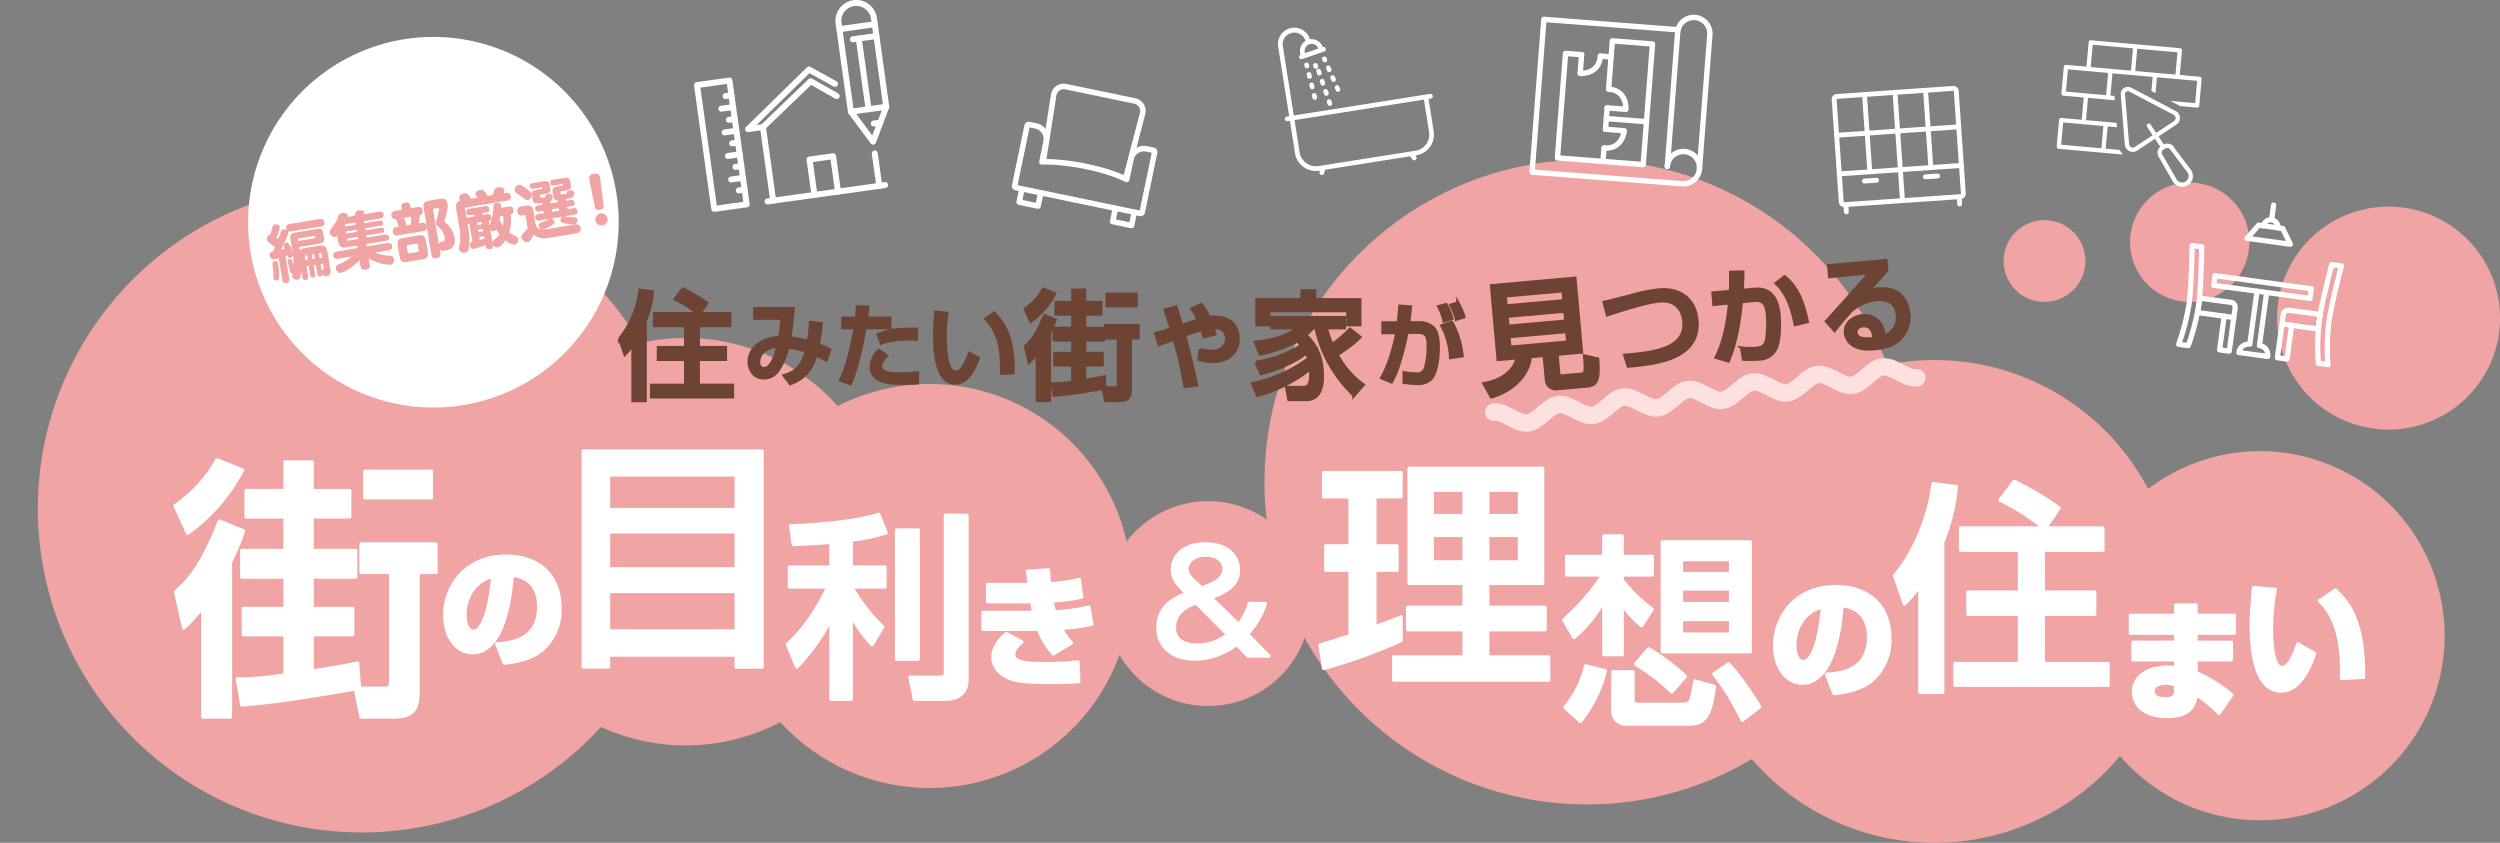 <svg xmlns="http://www.w3.org/2000/svg" xmlns:xlink="http://www.w3.org/1999/xlink" width="719.496" height="242.559" viewBox="0 0 719.496 242.559">
  <rect x="0" y="0" width="719.496" height="242.559" fill="#808080" stroke="none"/>
  <defs>
    <clipPath id="clip-path">
      <rect id="長方形_23102" data-name="長方形 23102" width="719.496" height="242.559" transform="translate(-14)" fill="none"/>
    </clipPath>
  </defs>
  <g id="グループ_42311" data-name="グループ 42311" transform="translate(14)" clip-path="url(#clip-path)">
    <path id="パス_482245" data-name="パス 482245" d="M684.754,173.089a53.12,53.12,0,1,1-53.12-53.12,53.12,53.12,0,0,1,53.12,53.12" transform="translate(4.798 9.868)" fill="#f0a4a4"/>
    <path id="パス_482246" data-name="パス 482246" d="M705.5,91.552a32.084,32.084,0,1,1-32.085-32.085A32.085,32.085,0,0,1,705.5,91.552" fill="#f0a4a4"/>
    <path id="パス_482247" data-name="パス 482247" d="M633.362,69.716A17.167,17.167,0,1,1,616.2,52.549a17.167,17.167,0,0,1,17.167,17.167" fill="#f0a4a4"/>
    <path id="パス_482248" data-name="パス 482248" d="M586.168,75.12a11.763,11.763,0,1,1-11.763-11.763A11.763,11.763,0,0,1,586.168,75.12" fill="#f0a4a4"/>
    <path id="パス_482249" data-name="パス 482249" d="M612.239,173.089a69.47,69.47,0,1,1-69.47-69.47,69.47,69.47,0,0,1,69.47,69.47" fill="#f0a4a4"/>
    <path id="パス_482250" data-name="パス 482250" d="M535.513,138.721a92.794,92.794,0,1,1-92.794-92.794,92.794,92.794,0,0,1,92.794,92.794" fill="#f0a4a4"/>
    <path id="パス_482251" data-name="パス 482251" d="M304.217,173.71a29.48,29.48,0,1,1,29.48,29.48,29.48,29.48,0,0,1-29.48-29.48" fill="#f0a4a4"/>
    <path id="パス_482252" data-name="パス 482252" d="M241.975,155.9a58.632,58.632,0,1,1-58.631-58.631A58.631,58.631,0,0,1,241.975,155.9" fill="#f0a4a4"/>
    <path id="パス_482253" data-name="パス 482253" d="M311.659,168.646a58.133,58.133,0,1,1-58.133-58.133,58.133,58.133,0,0,1,58.133,58.133" fill="#f0a4a4"/>
    <path id="パス_482254" data-name="パス 482254" d="M186.451,146.354A93.226,93.226,0,1,1,93.225,53.128a93.226,93.226,0,0,1,93.226,93.226" transform="translate(-3.108)" fill="#f0a4a4"/>
    <g id="グループ_45920" data-name="グループ 45920">
      <path id="パス_482255" data-name="パス 482255" d="M168.2,99.037a24.326,24.326,0,0,1-2.334,2.807l-1.522-4.33A27.132,27.132,0,0,0,170.2,83.577l3.518.439a28.212,28.212,0,0,1-2.063,8.424v22.834H168.2Zm18.81-8.729a31.684,31.684,0,0,0-6.631-4.262l2.165-2.842a47.535,47.535,0,0,1,6.8,4.06l-2.1,3.044h8.762v3.35h-9.066v6.393h7.814V103.4h-7.814v7.51h9.844v3.282h-23.24V110.91h9.81V103.4h-7.848v-3.349h7.848V93.658h-8.964v-3.35Z" fill="#6d4433" stroke="#6d4433" stroke-width="1"/>
      <path id="パス_482256" data-name="パス 482256" d="M222.3,93.173c-.31,3.09-.541,4.352-.851,6.1a17.792,17.792,0,0,1,3.272,1.442l-.979,2.859c-.644-.361-1.881-1-2.962-1.468-1.108,3.761-2.963,6.671-7.315,8.268l-1.726-2.241c2.7-.876,5-2.06,6.336-7.083a27.867,27.867,0,0,0-5.383-1.211,18.616,18.616,0,0,1-3.039,7.006,4.746,4.746,0,0,1-3.864,1.88c-3.064,0-4.172-2.781-4.172-4.636,0-3.606,3.477-6.774,8.809-6.928a43.668,43.668,0,0,0,.643-5.615h-7.83V88.871h11.025c-.052.412-.077.8-.439,4.25-.154,1.519-.437,3.142-.618,4.121a28.684,28.684,0,0,1,5.461,1.133,40.778,40.778,0,0,0,.618-5.512Zm-18,11.023c0,1.313.721,1.906,1.57,1.906,2.4,0,3.555-4.481,4.044-6.516-4.842.309-5.614,3.425-5.614,4.61" fill="#6d4433" stroke="#6d4433" stroke-width="1"/>
      <path id="パス_482257" data-name="パス 482257" d="M235.749,88.459c-.1.748-.155,1.314-.412,3.168h6.722v2.627h-7.135c-.283,1.829-2.06,11.256-4.2,16.1l-2.73-.979c2.087-4.353,3.529-11.2,4.173-15.12h-3.58V91.627H232.5c.231-2.137.257-2.446.283-3.27Zm5.306,13.935c-1.52,1.546-1.623,2.627-1.623,3.014,0,2.215,3.606,2.215,5.152,2.215a47.878,47.878,0,0,0,5.46-.258l-.026,2.782a39.76,39.76,0,0,1-4.456.129c-2.756,0-8.783,0-8.783-4.791a6.811,6.811,0,0,1,2.189-4.585Zm8.68-4.791c-.644-.052-1.313-.077-2.344-.077-4.662,0-6.826.824-7.727,1.184l-.875-2.369c2.394-1.005,4.661-1.648,10.971-1.571Z" fill="#6d4433" stroke="#6d4433" stroke-width="1"/>
      <path id="パス_482258" data-name="パス 482258" d="M258.476,90.211a36.714,36.714,0,0,0-.49,6.336c0,2.524.206,8.139,1.726,9.942a1.893,1.893,0,0,0,1.417.644c1.648,0,2.987-2.833,3.915-5.383l2.473,1.339c-1.752,4.791-3.915,7.109-6.646,7.109-4.868,0-5.847-7.341-5.847-13.832,0-2.885.232-5.305.335-6.516Zm15.814,17.205c-.077-4.842-.128-7.341-1.21-10.251a14.065,14.065,0,0,0-3.3-5.332l2.292-1.7c3.22,3.477,5.486,6.98,5.486,17.1Z" fill="#6d4433" stroke="#6d4433" stroke-width="1"/>
      <path id="パス_482259" data-name="パス 482259" d="M281.107,88.955a16.674,16.674,0,0,0,5.176-5.683l3.179,1.252a22.016,22.016,0,0,1-6.8,7.847ZM289.6,92.1a33.521,33.521,0,0,1-1.624,3.89v19.215h-3.417V101.539a21.4,21.4,0,0,1-2.368,2.6l-1.015-4.465c2.1-1.9,3.417-3.755,5.447-8.8Zm8.524,17.422c1.084-.169,4.906-.779,5.65-1.015l.237,3.145h2.943c.947,0,.947-.337.947-1.014v-13.4h-3.688V93.725h9.3v3.518h-2.233V112.06c0,1.928-.372,3.146-3.078,3.146h-3.993l-.675-3.484c-9.1,1.555-11.435,1.759-14.141,2l-.541-3.214a36.989,36.989,0,0,0,5.92-.508v-5.007H289.6v-3.247h5.176V97.817h-5.379V94.536h5.379V90.342h-4.838V87.094h4.838V83.542h3.348v3.552h4.669v3.248h-4.669v4.194h5.414v3.281h-5.414v3.925h5.042v3.247h-5.042ZM312.94,87.974h-8.255V84.693h8.255Z" fill="#6d4433" stroke="#6d4433" stroke-width="1"/>
      <path id="パス_482260" data-name="パス 482260" d="M331.74,87.689a21.389,21.389,0,0,1,2.208,3.717,13.747,13.747,0,0,1,1.616-.109c3.959,0,6.734,2.128,6.734,6.115,0,3.8-2.613,6.6-7.327,6.6a12.155,12.155,0,0,1-3.824-.619l.3-2.828a8.821,8.821,0,0,0,3.179.565c3.582,0,4.471-2.37,4.471-3.662,0-.916-.458-3.393-3.987-3.312.216.7.323,1.157.512,1.938l-3.1.754c-.162-.592-.269-1.023-.593-2.073-1.912.538-3.258,1.023-5.063,1.7,1.158,4.31,1.912,7.164,3.447,14.247l-3.231.458a125.534,125.534,0,0,0-3.124-13.654c-.674.242-3.717,1.347-4.336,1.562L318.7,96.01c1.212-.322,1.858-.484,4.417-1.345-.674-2.128-1.131-3.61-1.724-5.414l3.043-.835c.377,1.158.835,2.667,1.616,5.305.782-.268,4.283-1.4,4.874-1.561a24.151,24.151,0,0,0-1.831-3.286Z" fill="#6d4433" stroke="#6d4433" stroke-width="1"/>
      <path id="パス_482261" data-name="パス 482261" d="M377.332,97.006a23,23,0,0,1-3.722,3.112c-.541.406-1.758,1.285-2.841,1.929a24.784,24.784,0,0,0,7.509,8.693l-2.6,2.978A38.028,38.028,0,0,1,364.747,94.3h-.879a14.722,14.722,0,0,1-2.165,2.063c2.2,2.232,4.837,5.21,4.837,11.976,0,1.217,0,6.6-4.465,6.6h-5.108l-.643-3.382h4.432c1.116,0,2.5,0,2.5-3.655,0-.845-.067-1.454-.1-1.86a42.074,42.074,0,0,1-15.189,7.68l-1.42-3.283a41.225,41.225,0,0,0,16.136-7.239,10.464,10.464,0,0,0-.677-1.725c-2.875,2.334-7.408,4.5-13.058,6.022l-1.454-3.181a35.187,35.187,0,0,0,13.159-4.871A13.522,13.522,0,0,0,359.3,98.02a32.943,32.943,0,0,1-10.656,3.789l-1.285-3.247c5.074-.575,9.2-1.793,12.516-4.262H352.1V91.424h20.8V94.3h-5.21a27.445,27.445,0,0,0,1.657,4.938,33.7,33.7,0,0,0,5.176-4.432ZM360.756,86.282V83.711h3.552v2.571h13.024V93.42h-3.384V89.36h-22.8v4.06h-3.383V86.282Z" fill="#6d4433" stroke="#6d4433" stroke-width="1"/>
      <path id="パス_482262" data-name="パス 482262" d="M391.891,88.357c-.257,2.446-.386,3.554-.541,4.558h3.091a5.839,5.839,0,0,1,3.941,1.366c.849.8,1.519,2.137,1.519,5.923,0,.516,0,5.2-1.494,7.934-1.184,2.189-3.632,2.189-4.378,2.189a33.5,33.5,0,0,1-3.889-.309v-2.731a16.32,16.32,0,0,0,3.322.362A2.545,2.545,0,0,0,396.269,106a22.587,22.587,0,0,0,.8-6.181c0-2.86-.309-4.25-3.219-4.225l-2.937.026c-.953,4.662-2.421,10.612-4.456,14.244L383.7,108.73c2.86-4.971,4.25-12.466,4.353-13.059l-4.018.052V92.967l4.43-.026c.309-3.091.335-3.451.438-4.79Zm9.736,3.966a16.974,16.974,0,0,0-1.52-4.07l2.036-.541a15.267,15.267,0,0,1,1.648,3.89Zm1.881,10.56a21.39,21.39,0,0,0-2.473-9.092l2.73-1a24.681,24.681,0,0,1,2.988,9.582Zm1.7-11.075a18.773,18.773,0,0,0-1.6-3.967l1.984-.593a18.935,18.935,0,0,1,1.674,3.916Z" fill="#6d4433" stroke="#6d4433" stroke-width="1"/>
      <path id="パス_482263" data-name="パス 482263" d="M430.444,102.25l-4.083.365c-.216,4.275-4.005,9.5-11.1,11.578l-2.128-3.75c5.33-.968,8.77-3.806,9.53-7.5l-5.478.489-1.893-21.18,23.939-2.139,1.891,21.181-7.048.63.48,5.374c.068.767.439.98.928.937l5.2-.465c1.6-.143,1.843-.234,1.394-5.259l3.7.83c.51,6.5-.455,7.5-3.212,7.744l-8.2.732a2.727,2.727,0,0,1-3.3-2.66ZM419.172,85.142l.262,2.932,16.715-1.493-.262-2.932ZM419.7,91l.261,2.931,16.716-1.493-.263-2.931Zm.523,5.862.277,3.105,16.716-1.493-.277-3.1Z" fill="#6d4433" stroke="#6d4433" stroke-width="1"/>
      <path id="パス_482264" data-name="パス 482264" d="M453.653,102.282c7.623-.681,17.728-1.583,16.994-9.8-.13-1.447-.963-6.435-7.108-5.887-3.752.335-11.773,2.9-14.922,3.983l-.912-3.55c1.49-.313,2.13-.489,8.011-2a49.053,49.053,0,0,1,7.576-1.541c7.031-.628,10.584,3.464,11.043,8.6,1,11.2-11.657,12.537-19.723,13.257Z" fill="#6d4433" stroke="#6d4433" stroke-width="1"/>
      <path id="パス_482265" data-name="パス 482265" d="M487.556,78.318c-.005,1.281-.047,2.477-.182,5.287l3.575-.319c5.938-.53,6.8,4.754,7.058,7.68.1,1.151.337,5.776-.753,8.911a5.319,5.319,0,0,1-4.995,3.424,38.35,38.35,0,0,1-4.493.044l-.46-3.146a18.949,18.949,0,0,0,4.029.088c1.89-.169,2.762-.754,3.132-2.6a32.834,32.834,0,0,0,.227-7.137c-.272-3.044-1.255-4.386-3.883-4.121l-3.689.359c-.96,10.6-3.036,15.37-3.747,17.072l-3.428-1.034c2.858-5.677,3.6-12.769,3.868-15.714l-4.516.464-.287-3.22,5.023-.45c.1-2.242.1-3.909.073-5.514ZM502.69,93.375c-1.519-7.994-4.259-10.668-5.466-11.841l2.4-1.821c1.769,1.478,4.789,4.277,6.475,12.821Z" fill="#6d4433" stroke="#6d4433" stroke-width="1"/>
      <path id="パス_482266" data-name="パス 482266" d="M528.72,75.029l.251,2.806c-1.276,1.394-3.275,3.688-4.55,5.083-.3.353-.567.646-1.113,1.2a7.059,7.059,0,0,1,3.283-.918c7.652-.684,8.59,5.486,8.728,7.022a8.884,8.884,0,0,1-2.92,7.647c-1.413,1.2-3.235,2.135-7.046,2.475-7.742.692-8.171-4.125-8.208-4.538-.259-2.895,2.411-4.682,4.892-4.9,2.866-.256,5.941,1.494,6.128,5.915a5.726,5.726,0,0,0,3.917-6.156c-.381-4.255-3.815-4.693-5.883-4.508a13.087,13.087,0,0,0-7.479,3.289c-2.036,2.206-3.325,3.781-4.74,5.6L511.7,92.483c.654-.685,11.133-12.4,12.621-14.083L512.6,79.565l-.275-3.071ZM525.257,96.6c-.019-.206-.369-3.123-3.087-2.881-1.389.124-2.144,1-2.055,2,.2,2.216,3.537,1.918,5.1,1.778a3.827,3.827,0,0,0,.04-.9" fill="#6d4433" stroke="#6d4433" stroke-width="1"/>
    </g>
    <g id="グループ_45919" data-name="グループ 45919">
      <path id="パス_482267" data-name="パス 482267" d="M36.4,145.525c2.429-1.489,8.853-6.895,11.987-13.164l7.365,2.9A51,51,0,0,1,40,153.439Zm19.666,7.287a77.178,77.178,0,0,1-3.761,9.01v44.5H44.39V174.673a50.031,50.031,0,0,1-5.484,6.033l-2.351-10.343c4.859-4.387,7.914-8.7,12.615-20.372ZM75.81,193.164c2.508-.391,11.361-1.8,13.086-2.35l.548,7.287h6.817c2.194,0,2.194-.785,2.194-2.351V164.722h-8.54v-8.149h21.546v8.149H106.29v34.319c0,4.466-.862,7.286-7.13,7.286H89.915l-1.568-8.07c-21.077,3.6-26.483,4.074-32.752,4.623l-1.254-7.443a85.689,85.689,0,0,0,13.712-1.176v-11.6H56.065v-7.522H68.053v-9.089H55.6v-7.6H68.053v-9.716h-11.2v-7.521h11.2v-8.228H75.81v8.228H86.623v7.521H75.81v9.716H88.347v7.6H75.81v9.089H87.485v7.522H75.81Zm34.319-49.911H91.011v-7.6h19.118Z" fill="#fff" stroke="#fff" stroke-linecap="round" stroke-linejoin="round" stroke-width="1"/>
      <path id="パス_482268" data-name="パス 482268" d="M365.925,185.641c1.935-.553,2.418-.692,8.635-2.7V164.088h-6.977v-6.977h6.977v-14.16h-7.6v-6.908H389.2v6.908h-7.53v14.16h6.356v6.977h-6.356v16.371c2.349-.828,4.283-1.588,7.53-2.9v6.769a144.71,144.71,0,0,1-22.243,8.013ZM391.552,134.8h38.407v33.088H414.141v6.907H430.65v6.425H414.141v7.874h17.545v6.632H387.131v-6.632h20.241V181.22H391.138v-6.425h16.234v-6.907h-15.82Zm6.632,13.608h9.188v-7.322h-9.188Zm0,13.331h9.188v-7.667h-9.188Zm15.957-13.331h9.187v-7.322h-9.187Zm0,13.331h9.187v-7.667h-9.187Z" fill="#fff" stroke="#fff" stroke-linecap="round" stroke-linejoin="round" stroke-width="1"/>
      <path id="パス_482269" data-name="パス 482269" d="M128.981,185.33c3.939-.291,12.072-.948,12.072-10.757,0-6.09-3.537-8.68-7.7-9.008-.181,3.173-1.567,22.246-11.341,22.246-4.923,0-7.987-5-7.987-10.722,0-8.059,5.653-17,17.688-17,8.387,0,15.426,4.6,15.426,14.989a15.193,15.193,0,0,1-4.959,11.816c-3.575,3.137-9.118,3.72-11.051,3.938Zm-9.189-8.314c0,1.386.4,4.668,2.479,4.668,2.772,0,4.851-7.147,5.543-15.864-8.022,2.334-8.022,10.284-8.022,11.2" fill="#fff" stroke="#fff" stroke-linecap="round" stroke-linejoin="round" stroke-width="1"/>
      <path id="パス_482270" data-name="パス 482270" d="M153.87,129.837h51.417v62.114H197.9V188.5H161.117v3.45H153.87ZM197.9,136.67H161.117v10.007H197.9Zm0,16.356H161.117v10.7H197.9ZM161.117,181.6H197.9V170.211H161.117Z" fill="#fff" stroke="#fff" stroke-linecap="round" stroke-linejoin="round" stroke-width="1"/>
      <path id="パス_482271" data-name="パス 482271" d="M225.168,156.029c-3.091.281-6.07.449-10.846.675l-.787-5.339c2.7-.112,17.028-.675,25.346-3.316l2.134,5.283a53,53,0,0,1-10.059,2.079v7.812h9.722V168.9h-9.609a52.254,52.254,0,0,0,8.936,11.521l-3.035,5.114a39.453,39.453,0,0,1-6.014-8.485v24.165h-5.788V178.059a56.35,56.35,0,0,1-9.835,13.881l-2.7-6.463c4.833-4.5,8.317-9.666,11.689-16.579H213.2v-5.675h11.97Zm25.064,33.663H244.05V152.545h6.182Zm14.05-41.362v47.319c0,5.226-4.721,5.564-6.014,5.564h-9.1l-1.237-6.294h8.43c1.4,0,1.742-.394,1.742-1.518V148.33Z" fill="#fff" stroke="#fff" stroke-linecap="round" stroke-linejoin="round" stroke-width="1"/>
      <path id="パス_482272" data-name="パス 482272" d="M287.711,164.043c.11,1.714.182,2.809.328,3.975a48.483,48.483,0,0,0,8.571-1.2l.656,5a48.141,48.141,0,0,1-8.5,1.094,21.178,21.178,0,0,0,.729,3.172,49.67,49.67,0,0,0,9.846-1.348l.839,4.886a55.683,55.683,0,0,1-8.789,1.2,17.513,17.513,0,0,0,2.954,4.194l-5.179,3.136a20.812,20.812,0,0,1-4.266-7.112,3.937,3.937,0,0,1-.73.037H268.93V176.26h14.587c-.146-.73-.183-.984-.511-3.1H270.242v-4.923h12.072c-.4-2.516-.438-2.808-.547-3.792Zm-7.658,20.714c-.8.693-2.334,1.97-2.334,3.574,0,2.48,3.938,2.662,8.825,2.662a77.2,77.2,0,0,0,9.7-.473l.219,5.616c-1.276.109-3.282.255-7.4.255-6.965,0-9.3-.292-10.9-.694-5.726-1.458-6.382-5.214-6.382-6.454,0-3.428,2.662-5.8,3.865-6.892Z" fill="#fff" stroke="#fff" stroke-linecap="round" stroke-linejoin="round" stroke-width="1"/>
      <path id="パス_482273" data-name="パス 482273" d="M436.057,178.4a61.942,61.942,0,0,0,11.243-12.95H436.881v-5.3H447.6v-5.887h5.239v5.887h8.653v5.3h-8.653v1.472a42.758,42.758,0,0,0,8.653,8.418l-3.061,4.709a29.985,29.985,0,0,1-5.592-6.122V188.4H447.6V172.8a35.612,35.612,0,0,1-8.6,10.656Zm11.95,14.658a38.2,38.2,0,0,1-7.183,14.541l-4.415-4.062a28.307,28.307,0,0,0,5.947-11.891Zm2.178.3h5.769v7.771c0,1.471.236,1.59,1.943,1.59h11.714c1.472,0,2.178-.119,2.708-.707.471-.53.589-1.06,1.531-6.005l5.534,1.59c-.824,6.063-1.708,10.773-6.888,10.773H453.952a3.679,3.679,0,0,1-3.767-3.827Zm10.3-6.593a59.448,59.448,0,0,1,10.539,7.888l-3.886,4.474a56.079,56.079,0,0,0-10.42-8.006Zm29.2.765H464.431V155.966h25.255ZM469.9,165.091h14.188v-4.062H469.9Zm0,8.654h14.188v-4.3H469.9Zm0,8.771h14.188v-4.238H469.9Zm13.6,8.595c3.415,3.532,7.712,10.3,8.89,12.3l-4.946,3.826c-3.355-6.416-4.061-7.771-8.182-13.245Z" fill="#fff" stroke="#fff" stroke-linecap="round" stroke-linejoin="round" stroke-width="1"/>
      <path id="パス_482274" data-name="パス 482274" d="M511.706,194.091c3.939-.291,12.072-.948,12.072-10.757,0-6.09-3.537-8.68-7.7-9.008-.182,3.173-1.568,22.246-11.341,22.246-4.924,0-7.988-5-7.988-10.722,0-8.059,5.654-17,17.688-17,8.387,0,15.427,4.6,15.427,14.989a15.194,15.194,0,0,1-4.96,11.816c-3.575,3.137-9.118,3.72-11.05,3.938Zm-9.189-8.314c0,1.386.4,4.668,2.479,4.668,2.772,0,4.851-7.147,5.543-15.864-8.022,2.334-8.022,10.284-8.022,11.2" fill="#fff" stroke="#fff" stroke-linecap="round" stroke-linejoin="round" stroke-width="1"/>
      <path id="パス_482275" data-name="パス 482275" d="M538.554,168.5a46.089,46.089,0,0,1-4.419,5.316l-2.882-8.2c3.459-3.715,9.543-13.769,11.079-26.385l6.661.832a53.42,53.42,0,0,1-3.907,15.946v43.228h-6.532Zm35.607-16.522a59.864,59.864,0,0,0-12.553-8.069l4.1-5.38a89.775,89.775,0,0,1,12.873,7.685l-3.971,5.764H591.2v6.34H574.033v12.1h14.793v6.341H574.033v14.217h18.636v6.212h-44v-6.212h18.571V176.765H552.387v-6.341h14.857v-12.1H550.273v-6.34Z" fill="#fff" stroke="#fff" stroke-linecap="round" stroke-linejoin="round" stroke-width="1"/>
      <path id="パス_482276" data-name="パス 482276" d="M612.166,177.11v-2.955H618v2.955h11.013v5.1H618v2.662h10.175v5H618v3.72a40.545,40.545,0,0,1,10.284,6.419l-3.683,5.251a39.238,39.238,0,0,0-6.6-5.47c-.328,5.032-3.9,6.382-8.352,6.382-6.2,0-9.59-2.954-9.59-7.038,0-4.413,4.01-7.111,9.919-7.111a7.513,7.513,0,0,1,2.188.218v-2.371H599.912v-5h12.254v-2.662h-13.02v-5.1Zm0,20.021a7.611,7.611,0,0,0-2.809-.547c-1.349,0-3.755.438-3.755,2.37,0,2.042,2.7,2.189,3.537,2.189,3.063,0,3.027-1.5,3.027-2.408Z" fill="#fff" stroke="#fff" stroke-linecap="round" stroke-linejoin="round" stroke-width="1"/>
      <path id="パス_482277" data-name="パス 482277" d="M640.754,169.659a67.593,67.593,0,0,0-1.058,11.16c0,3.318.255,11.341,3.173,11.341,1.859,0,3.465-3.829,4.485-6.819l4.741,2.772c-1.093,3.209-3.938,10.757-9.591,10.757-7.7,0-8.57-12.508-8.57-18.6,0-3.756.4-8.242.657-11.159Zm19.109,25.6c.036-.729.073-1.495.073-2.625,0-12.437-4.085-17.724-6.419-19.693l4.668-3.1c3.282,3.318,8.242,8.388,7.988,25.054Z" fill="#fff" stroke="#fff" stroke-linecap="round" stroke-linejoin="round" stroke-width="1"/>
      <path id="パス_482278" data-name="パス 482278" d="M350.124,173.706a22.638,22.638,0,0,1-5.136,8.8l6.171,6.29h-5.971l-3.265-3.384a20.308,20.308,0,0,1-11.943,4.26c-6.569,0-10.709-3.583-10.709-9,0-6.29,4.658-8.36,8.2-9.913-2.628-2.627-4.022-4.021-4.022-6.887,0-4.18,3.663-7.325,9.436-7.325,6.727,0,9.515,3.9,9.515,7.564,0,2.707-1.314,5.653-7.923,7.842l7.963,7.763a16.03,16.03,0,0,0,3.1-6.011Zm-19.9-.239c-2.11.836-6.251,2.508-6.251,7.126,0,5.1,5.574,5.1,6.769,5.1a13.586,13.586,0,0,0,8.558-3.1Zm8.081-9.833c0-1.273-1.035-3.9-5.335-3.9-3.543,0-5.374,2.11-5.374,3.9,0,1.831,1.194,2.906,4.3,5.613,3.144-1.234,6.409-2.508,6.409-5.613" fill="#fff" stroke="#fff" stroke-linecap="round" stroke-linejoin="round" stroke-width="1"/>
    </g>
    <path id="パス_482279" data-name="パス 482279" d="M164.057,63.955a53.328,53.328,0,1,1-53.328-53.328,53.328,53.328,0,0,1,53.328,53.328" fill="#fff"/>
    <path id="パス_482280" data-name="パス 482280" d="M66.208,74.281c-.819.228-1.13.333-1.326.366-.763.127-1.141-.5-1.234-1.054-.164-.994.59-1.175.978-1.258.324-.692.373-.828.534-1.183-.53-.441-1.113-.874-1.2-.933-.917-.688-1.041-.775-1.118-1.238-.081-.48.147-1.43.992-1.5.142-.461.265-.937.37-1.394.252-1.009.335-1.388.9-1.482.107-.018,1.256-.136,1.4.7a5.249,5.249,0,0,1-.36,1.574c-.183.542-.37,1.066-.578,1.575.293.226.335.255.5.392.145-.336.768-2.082.822-2.2a.853.853,0,0,1,.684-.606,1.4,1.4,0,0,1,.983.2,1.068,1.068,0,0,1-.195-.515.981.981,0,0,1,.94-1.251L78.1,63.014a1.091,1.091,0,1,1,.357,2.15l-8.792,1.461a1.043,1.043,0,0,1-.837-.1.5.5,0,0,1,.074.225c.047.284-.005.622-.423,1.622a36.273,36.273,0,0,1-1.613,3.48c.228-.056.826-.192,1.143-.263a6.357,6.357,0,0,1-.338-.93c-.047-.284.1-.71.741-.816.532-.089.7.122.971.678.332.675.715,1.779.82,2.072L69.56,68.74A1.444,1.444,0,0,1,70.8,66.966L77.209,65.9c1.137-.189,1.679.213,1.85,1.244l.2,1.208c.183,1.1-.281,1.6-1.312,1.768l-5.843.972.166.994c.181-.23.475-.535,1.488-.7l4.014-.667c1.386-.231,2.2.146,2.465,1.762l.851,5.115c.206,1.244-.208,1.714-.971,1.841a1.118,1.118,0,0,1-1.395-.59.582.582,0,0,1-.578.7c-.657.11-.76-.512-.8-.743l-.428-2.575-.657.109.426,2.557c.038.232.144.871-.567.988-.675.112-.78-.526-.819-.758l-.425-2.557-.658.109.443,2.665c.059.355.18,1.083-.673,1.225-.834.138-.964-.643-1.014-.945l-.259-1.563c-.17,2.055-.559,2.355-1.126,2.45-.232.038-1.315,0-1.47-.941a2.228,2.228,0,0,1,.106-.894c-.628.067-.711-.321-.894-1.2-.076-.353-.5-1.942-.545-2.19-.03-.179-.086-.625.587-.738.623-.1.718.245,1.157,1.907a19.587,19.587,0,0,0-.17-2.892,1.022,1.022,0,0,1-.8.662c-.6.1-.749-.331-.885-.711-.207.072-.292.1-.5.175l1.079,6.5a.964.964,0,0,1-.847,1.271.946.946,0,0,1-1.157-.92Zm-.172,1.6a32.956,32.956,0,0,1,.321,3.69c0,.529-.013,1.024-.652,1.13-.106.018-.888.148-1.012-.6-.038-.232-.007-1.259-.007-1.478a15.85,15.85,0,0,0-.231-2.371c-.071-.535-.112-1,.741-1.145.692-.116.808.578.84.773m5.778-6.526,4.654-.774a.275.275,0,0,0,.252-.352c-.036-.214-.068-.409-.37-.359l-4.315.717a.306.306,0,0,0-.283.4Zm2.111,5.562.657-.109-.227-1.368-.373.062a.264.264,0,0,0-.237.331ZM76.4,73.1l-.656.108.226,1.369.657-.109Zm2.269,1.028-.179-1.084a.251.251,0,0,0-.332-.237l-.408.068.227,1.368Zm-.065,3.88c.052-.336.117-.384.461-.624.13-.094.1-.308.077-.414l-.18-1.084L78.269,76Z" fill="#f0a4a4"/>
    <path id="パス_482281" data-name="パス 482281" d="M88.058,62.108c.261-1.065.365-1.43,1.165-1.563.3-.05,1.53-.126,1.651.6.023.142.009.162-.081.506l4.352-.724a.936.936,0,0,1,1.243.779c.145.87-.5,1.087-.921,1.157l-4.742.788.1.6,4.529-.752c.32-.054.79-.076.9.6.088.533-.146.772-.661.857l-4.529.753.1.6,4.512-.749c.248-.042.8-.133.917.578.112.674-.376.81-.678.861l-4.511.749.106.639,5.275-.876c.319-.054,1.051-.157,1.195.714.136.816-.453,1.006-.9,1.081l-5.683.944.115.692,5.9-.98c.462-.076,1.276-.12,1.436.839.132.8-.359,1.136-1.087,1.257l-3.926.652a14.976,14.976,0,0,0,4.44.9c.8.086,1.027.469,1.1.9.1.585-.09,1.547-.942,1.688a13.457,13.457,0,0,1-6.322-1.8l.286,1.723c.139.835-.11,1.314-1.034,1.468-1.03.172-1.456-.087-1.613-1.029l-.283-1.7a15.619,15.619,0,0,1-3.242,2.675,8.377,8.377,0,0,1-2.135.993A1.319,1.319,0,0,1,82.7,77.308c-.139-.835.167-.977,1.744-1.695a11.808,11.808,0,0,0,2.8-1.8l-3.854.64c-.8.133-1.308-.075-1.432-.821-.112-.675.161-1.121,1.084-1.274l5.844-.972-.116-.692-3,.5c-1.4.233-2.2-.147-2.465-1.762L83.053,67.9a1.332,1.332,0,0,1-.642.307,1.5,1.5,0,0,1-1.524-1.261c-.08-.479-.009-.6.954-1.838A10.156,10.156,0,0,0,83.3,62.387c.228-.6.4-.981,1.131-1.1.48-.08,1.51-.032,1.64.749a1.553,1.553,0,0,1-.006.4Zm.233,1.951-2.753.458a.3.3,0,0,0-.281.392l.044.267,3.091-.514Zm.342,2.059-3.09.514.1.6,3.091-.514Zm.446,2.682-.106-.639-3.09.514.05.3a.3.3,0,0,0,.393.281Z" fill="#f0a4a4"/>
    <path id="パス_482282" data-name="パス 482282" d="M101.622,60.364l-.13-.781c-.144-.87.468-1.137,1.214-1.261.675-.111,1.234.07,1.361.833l.13.781,2.043-.339a1.1,1.1,0,0,1,1.406.99,1.231,1.231,0,0,1-.342,1.133,1.3,1.3,0,0,1-.53.215c-.018.661-.113,1.625-.193,2.351l.888-.147c.48-.08,1.131-.116,1.316,1,.195,1.172-.568,1.3-.923,1.359l-7.478,1.242c-.462.077-1.131.115-1.317-1-.192-1.155.551-1.3.889-1.353l.746-.124a9.016,9.016,0,0,0-.766-2.191,1.162,1.162,0,0,1-.589-.029,1.239,1.239,0,0,1-.707-.96,1.113,1.113,0,0,1,1.028-1.394Zm4.413,7.444c1.865-.31,2.294-.035,2.609,1.866l.405,2.433c.313,1.883.017,2.3-1.867,2.61l-3.623.6c-1.882.313-2.311.038-2.627-1.862l-.4-2.434c-.312-1.882-.016-2.3,1.884-2.613ZM102.3,62.7c.265.722.62,1.758.726,2.178l1.173-.194a13.673,13.673,0,0,0,.108-2.318Zm3.95,7.739a.334.334,0,0,0-.435-.311l-2.433.4a.342.342,0,0,0-.311.435l.272,1.635a.334.334,0,0,0,.435.311l2.433-.4a.334.334,0,0,0,.31-.437Zm6.01-13.155c1.172-.194,2.238-.372,2.536,1.422.139.835.058,1.451-.485,3.566-.052.229-.424,1.4-.406,1.51.006.036.015.089.143.195.082.059.506.41.609.483a6.808,6.808,0,0,1,2.136,3.844,3.107,3.107,0,0,1-1.026,3.273,4.3,4.3,0,0,1-1.578.5c-1.1.183-1.394.069-1.67-.488l.2,1.189c.169,1.013-.246,1.373-1.17,1.528-1.119.185-1.328-.638-1.405-1.1l-2.155-12.966c-.307-1.847-.008-2.243,1.84-2.551Zm.044,13.007a.907.907,0,0,1,.888-.694c.391-.066.959-.16.75-1.423a4.609,4.609,0,0,0-1.39-2.542c-.942-.829-1-.874-1.062-1.23a2.223,2.223,0,0,1,.133-.953,19.05,19.05,0,0,0,.685-3.344c-.044-.266-.295-.243-.4-.225l-.96.159a.305.305,0,0,0-.281.4Z" fill="#f0a4a4"/>
    <path id="パス_482283" data-name="パス 482283" d="M132.461,59.439c.319-.054,1.119-.187,1.311.967.106.639-.057,1.2-.821,1.323a11.738,11.738,0,0,1-.4,5.177,9.622,9.622,0,0,0,1.687.925,1.349,1.349,0,0,1,.9,1.018,1.363,1.363,0,0,1-1.054,1.563c-.835.138-2.09-.822-2.616-1.245-.279.412-1.4,1.93-2.23,2.069a1.359,1.359,0,0,1-1.454-1.164c-.1-.586.2-.891.653-1.24a5.726,5.726,0,0,0,1.338-1.391,9.329,9.329,0,0,1-.92-1.472,1,1,0,0,1-.731.541,1.241,1.241,0,0,1-1-.29l.733,4.4a1.047,1.047,0,0,1-2.06.342l-.062-.373c-.087.032-2.719.89-3.305.988a.923.923,0,0,1-1.166-.865.851.851,0,0,1,.708-1.121l-.858-5.17-.516.085.151.906a20.6,20.6,0,0,1,.255,5.489c-.11,1.1-.267,1.687-1.156,1.835a1.406,1.406,0,0,1-1.7-.995c-.056-.337-.056-.337.179-1.673a14.493,14.493,0,0,0-.174-4.881l-.853-5.133c-.156-.941-.123-1.952,1.254-2.344a1.214,1.214,0,0,1-.426-.7c-.127-.764.759-1.257,1.416-1.366s.911.1,1.4.606a1.909,1.909,0,0,1,.573.927l1.883-.313c-.473-.651-.523-.734-.559-.948-.121-.727.708-1.121,1.348-1.227.656-.11.988.019,1.565.743a1.832,1.832,0,0,1,.488.96l1.545-.257c.092-.216.406-1.181.483-1.376a1.24,1.24,0,0,1,1.152-.867c.729-.121,1.584.083,1.695.759a1.586,1.586,0,0,1-.239.97l.674-.112a1.149,1.149,0,0,1,1.483.9,1.135,1.135,0,0,1-1.111,1.335L120.256,59.7a.407.407,0,0,0-.37.517l.4,2.433,2.2-.365-.088-.532-1.031.17a.834.834,0,0,1-1.122-.708c-.1-.622.051-1.011.815-1.138l4.618-.768a.834.834,0,0,1,1.1.711c.106.64-.033,1.009-.8,1.136l-1.155.192.089.531,1.333-.22a.879.879,0,0,1,1.168.773c.118.711-.13.971-.752,1.074l.23,1.386a13.6,13.6,0,0,0,.789-2.613,12.984,12.984,0,0,0,.3-2.789c.031-.589.188-.961.9-1.079.5-.083,1.211-.075,1.341.707a3.543,3.543,0,0,1,.023.691Zm-7.846,4.405-1.368.228.118.711,1.368-.228Zm.339,2.043-1.368.228.118.711,1.369-.228Zm-.878,3.176c.892-.239,1.152-.318,1.342-.388l-.118-.71-1.369.228Zm5.873-6.835c-.062.284-.065.376-.163.776a9.2,9.2,0,0,0,.946,1.959,9.574,9.574,0,0,0,.088-2.88Z" fill="#f0a4a4"/>
    <path id="パス_482284" data-name="パス 482284" d="M137.393,54.255a13.02,13.02,0,0,1,1.326,1.059,1.068,1.068,0,0,1,.319.6,1.461,1.461,0,0,1-1.169,1.635c-.445.074-.524-.077-1.682-.889-.1-.055-1.257-.867-1.506-1.045a1.122,1.122,0,0,1-.553-.8,1.476,1.476,0,0,1,1.158-1.6c.285-.048.551-.092,2.107,1.036m14.236,10.32a1.2,1.2,0,0,1,1.489,1.048,1.234,1.234,0,0,1-1.082,1.513l-8.1,1.346a4.864,4.864,0,0,1-4.321-.961c-1.037,2-1.38,2.128-1.753,2.19a1.691,1.691,0,0,1-1.776-1.349c-.092-.549.152-.845.536-1.274.2-.217,1.07-1.145,1.238-1.338l-.6-3.6c-.024-.143-.064-.282-.278-.246l-.586.1a1.122,1.122,0,0,1-1.474-1.069c-.191-1.154.477-1.412,1.046-1.507l1.03-.171c1.829-.305,2.255-.047,2.565,1.819l.561,3.375c.33,1.989,2.6,1.611,3.564,1.452Zm-1.4-6.995a.85.85,0,0,1,1.14.7c.141.853-.587.974-.854,1.018l-1.3.216.118.71,1.67-.278a.9.9,0,0,1,1.2.749c.148.889-.521,1.036-.894,1.1l-2.753.457c.151.03.754.148.885.163a15.78,15.78,0,0,0,1.882.125.848.848,0,0,1,.855.753,1.073,1.073,0,0,1-.864,1.275,8.836,8.836,0,0,1-2.274-.17c-1.356-.248-1.642-.329-1.734-.879a1.1,1.1,0,0,1,.646-1.166l-3.393.563a1.128,1.128,0,0,1,.991.912c.071.427-.1.619-.873,1.113a8.006,8.006,0,0,1-2.221,1.026,1.1,1.1,0,0,1-1.4-.936c-.109-.657.2-.781,1.247-1.174a8.145,8.145,0,0,0,1.5-.743,1.423,1.423,0,0,1,.2-.106l-2.718.451a.9.9,0,0,1-1.216-.728c-.142-.853.447-1.042.909-1.12l1.492-.248-.118-.71-1.208.2a.847.847,0,0,1-1.133-.67.856.856,0,0,1,.847-1.053l1.208-.2a1.168,1.168,0,0,1-.021-.563c-2.131.355-2.5.417-2.782-1.253l-.088-.533c-.233-1.4-.029-1.711,1.392-1.947l1.261-.209c.284-.048.273-.229.258-.318-.009-.053-.036-.213-.338-.163l-2.256.375a.75.75,0,0,1-1-.653c-.127-.765.4-.889.738-.944l3.09-.514c1.173-.195,1.688-.172,1.924,1.25l.089.533c.23,1.385-.208,1.6-1.416,1.805l-1.244.206a.275.275,0,0,0-.251.353l.044.266c.062.373.169.355.666.273.746-.124.743-.142.862-.417.171-.395.248-.589.764-.674.391-.066,1.127-.025,1.23.6.048.285.047,1.27-.69,1.557.137.159.163.21.222.565L146.5,58.2c-.062-.373-.065-.39.026-.606-1.03.06-1.193-.479-1.355-1.455l-.089-.533c-.23-1.385-.028-1.71,1.393-1.947l1.279-.213c.3-.049.275-.21.258-.316-.03-.178-.214-.185-.338-.164l-2.327.387a.748.748,0,0,1-1-.654c-.127-.764.4-.887.737-.944l3.162-.525c1.172-.195,1.688-.171,1.924,1.25l.088.533c.231,1.386-.208,1.6-1.416,1.805l-1.3.215a.275.275,0,0,0-.252.352l.041.249c.065.391.279.355.989.237.693-.115.764-.127.847-.506.056-.319.207-.509.651-.583.48-.08,1.323-.055,1.436.62a1.431,1.431,0,0,1-.806,1.521,14.579,14.579,0,0,1-1.694.354,1.206,1.206,0,0,1,.177.519Zm-3.443,2.343-1.972.327.118.71,1.972-.327Z" fill="#f0a4a4"/>
    <path id="パス_482285" data-name="パス 482285" d="M155.7,52.144c-.136-.708-.384-1.87,1.143-2.124,1.669-.278,1.817.828,1.912,1.617l.925,7.11c.083.608.189,1.466-1.019,1.666-1.243.207-1.426-.675-1.538-1.241Zm5.118,10.7a1.746,1.746,0,1,1-2-1.419,1.747,1.747,0,0,1,2,1.419" fill="#f0a4a4"/>
    <g id="グループ_45924" data-name="グループ 45924">
      <path id="パス_482286" data-name="パス 482286" d="M312.267,61.945l-.612,2.948-5.434-1.128.667-3.212" fill="none" stroke="#fff" stroke-linecap="round" stroke-linejoin="round" stroke-width="1.588"/>
      <path id="パス_482287" data-name="パス 482287" d="M285.416,56.093l-.667,3.212-5.434-1.129.612-2.948" fill="none" stroke="#fff" stroke-linecap="round" stroke-linejoin="round" stroke-width="1.588"/>
      <path id="パス_482288" data-name="パス 482288" d="M316.007,42.854l1.932.4a.489.489,0,0,1,.371.566l-3.579,17.233a.5.5,0,0,1-.566.371l-.535-.111-4.062-.843-26.577-5.52L278.4,54l-.009,0a.484.484,0,0,1-.371-.566L281.6,36.2a.478.478,0,0,1,.565-.371l1.931.4a3.84,3.84,0,0,1,2.969,4.524l-1.211,5.83c7.486-.206,18.444,2.07,24.416,5.07l1.211-5.83A3.838,3.838,0,0,1,316.007,42.854Z" fill="none" stroke="#fff" stroke-linecap="round" stroke-linejoin="round" stroke-width="1.588"/>
      <path id="パス_482289" data-name="パス 482289" d="M286.361,45.79l2.9-18.552a2.927,2.927,0,0,1,3.509-2.3l19.789,4.11a2.942,2.942,0,0,1,2.3,3.51l-4.732,18.17" fill="none" stroke="#fff" stroke-linecap="round" stroke-linejoin="round" stroke-width="1.588"/>
      <path id="パス_482290" data-name="パス 482290" d="M514.636,27.758l33.484-2.32a.831.831,0,0,1,.884.769L551.048,55.7a.833.833,0,0,1-.77.884L516.794,58.9a.832.832,0,0,1-.884-.769l-2.043-29.494A.83.83,0,0,1,514.636,27.758Z" fill="none" stroke="#fff" stroke-linecap="round" stroke-linejoin="round" stroke-width="1.403"/>
    </g>
    <g id="グループ_45925" data-name="グループ 45925">
      <path id="パス_482291" data-name="パス 482291" d="M367.539,13.957a.674.674,0,0,0-.854-.418h0a3.373,3.373,0,0,0-3.692-2.228,4.7,4.7,0,0,0-9.128,2.172l3.261,20.62a.674.674,0,1,0,1.331-.211l-3.262-20.619a3.359,3.359,0,0,1,6.535-1.494,3.347,3.347,0,0,0-1.412,3.951.672.672,0,0,0,.323,1.3.519.519,0,0,0,.115-.027l6.369-2.192a.67.67,0,0,0,.416-.854m-2.129.022-3.821,1.311a2.023,2.023,0,0,1,1.253-2.567,2.023,2.023,0,0,1,2.567,1.252Z" fill="#fff"/>
      <path id="パス_482292" data-name="パス 482292" d="M362.291,19.676a.677.677,0,0,0,.493-.816l-.082-.327a.674.674,0,1,0-1.307.326l.081.323a.673.673,0,0,0,.757.507c.021,0,.039-.01.058-.013" fill="#fff"/>
      <path id="パス_482293" data-name="パス 482293" d="M364.486,28.707a.426.426,0,0,0,.062-.013.675.675,0,0,0,.489-.815l-.153-.6a.673.673,0,0,0-1.306.325l.151.6a.674.674,0,0,0,.757.5" fill="#fff"/>
      <path id="パス_482294" data-name="パス 482294" d="M363.8,25.689a.677.677,0,0,0,.488-.819l-.147-.6a.666.666,0,0,0-.818-.494.679.679,0,0,0-.49.82l.15.6a.671.671,0,0,0,.757.5l.06-.01" fill="#fff"/>
      <path id="パス_482295" data-name="パス 482295" d="M363.043,22.679a.671.671,0,0,0,.491-.814l-.151-.6a.66.66,0,0,0-.817-.489.672.672,0,0,0-.489.815l.149.6a.677.677,0,0,0,.759.5.257.257,0,0,0,.058-.014" fill="#fff"/>
      <path id="パス_482296" data-name="パス 482296" d="M367.759,16.667a.674.674,0,0,0-1.232.548l.136.307a.679.679,0,0,0,.723.394.639.639,0,0,0,.166-.053.67.67,0,0,0,.344-.885Z" fill="#fff"/>
      <path id="パス_482297" data-name="パス 482297" d="M371.327,26.36a.679.679,0,0,0,.343-.891l-.252-.564a.674.674,0,0,0-1.232.545l.252.569a.676.676,0,0,0,.72.393.684.684,0,0,0,.169-.052" fill="#fff"/>
      <path id="パス_482298" data-name="パス 482298" d="M370.07,23.528a.677.677,0,0,0,.343-.889l-.254-.565a.673.673,0,1,0-1.232.544l.254.57a.675.675,0,0,0,.72.388.612.612,0,0,0,.169-.048" fill="#fff"/>
      <path id="パス_482299" data-name="パス 482299" d="M368.812,20.693a.674.674,0,0,0,.343-.889l-.254-.565a.674.674,0,0,0-1.232.548l.254.566a.674.674,0,0,0,.72.393.614.614,0,0,0,.169-.053" fill="#fff"/>
      <path id="パス_482300" data-name="パス 482300" d="M364.922,18.773a.672.672,0,0,0,.419-.855l-.108-.319a.679.679,0,0,0-.855-.42.67.67,0,0,0-.418.855l.108.32a.669.669,0,0,0,.739.446.506.506,0,0,0,.115-.027" transform="translate(0 1)" fill="#fff"/>
      <path id="パス_482301" data-name="パス 482301" d="M368.3,28.589a.675.675,0,0,0-.418.858l.2.582a.668.668,0,0,0,.739.445.965.965,0,0,0,.116-.026.678.678,0,0,0,.417-.859l-.2-.582a.674.674,0,0,0-.855-.418" fill="#fff"/>
      <path id="パス_482302" data-name="パス 482302" d="M367.935,27.53a.675.675,0,0,0,.418-.858l-.2-.582a.688.688,0,0,0-.854-.42.672.672,0,0,0-.419.855l.2.587a.675.675,0,0,0,.742.445,1.033,1.033,0,0,0,.113-.027" fill="#fff"/>
      <path id="パス_482303" data-name="パス 482303" d="M366.932,24.609a.673.673,0,0,0,.419-.855l-.2-.582a.678.678,0,0,0-.855-.418.67.67,0,0,0-.418.855l.2.582a.656.656,0,0,0,.854.418" fill="#fff"/>
      <path id="パス_482304" data-name="パス 482304" d="M365.929,21.691a.671.671,0,0,0,.417-.855l-.2-.586a.673.673,0,0,0-1.272.44l.2.582a.679.679,0,0,0,.742.45.613.613,0,0,0,.115-.031" fill="#fff"/>
      <path id="パス_482305" data-name="パス 482305" d="M397.592,27.015l-1.33.211L357.7,33.331s-.009,0-.013,0-.008.005-.011.006l-1.319.208a.674.674,0,0,0,.211,1.331l.665-.1,1.473,9.312a6.068,6.068,0,0,0,6.933,5.039l.254-.04-.125.395a.675.675,0,0,0,.439.846.638.638,0,0,0,.308.024.678.678,0,0,0,.536-.46l.33-1.04,24.453-3.869.635.889a.678.678,0,0,0,.652.271.633.633,0,0,0,.286-.118.675.675,0,0,0,.156-.94l-.241-.337.254-.04a6.067,6.067,0,0,0,5.039-6.933l-1.474-9.317.666-.1a.674.674,0,0,0-.211-1.331m-.311,10.963a4.722,4.722,0,0,1-3.92,5.393L365.425,47.79a4.721,4.721,0,0,1-5.393-3.92l-1.473-9.312,37.248-5.9Z" fill="#fff"/>
    </g>
    <g id="グループ_45923" data-name="グループ 45923">
      <path id="パス_482306" data-name="パス 482306" d="M441.186,15.729l-.418,5.4s5.4.418,5.816-4.98" fill="none" stroke="#fff" stroke-linecap="round" stroke-linejoin="round" stroke-width="1.547"/>
      <path id="パス_482307" data-name="パス 482307" d="M448.056,37.206l5.4.418s-.418,5.4-5.816,4.98" fill="none" stroke="#fff" stroke-linecap="round" stroke-linejoin="round" stroke-width="1.547"/>
      <path id="パス_482308" data-name="パス 482308" d="M448.534,31.037l5.4.418s.418-5.4-4.98-5.816" fill="none" stroke="#fff" stroke-linecap="round" stroke-linejoin="round" stroke-width="1.547"/>
      <path id="パス_482309" data-name="パス 482309" d="M475.1,48.61l2.987-38.556a4.641,4.641,0,1,0-9.254-.717l-2.987,38.556" fill="none" stroke="#fff" stroke-linecap="round" stroke-linejoin="round" stroke-width="1.547"/>
      <path id="パス_482310" data-name="パス 482310" d="M465.846,47.893a4.641,4.641,0,1,1,4.268,4.985l-43.183-3.345,3.4-43.954,38.557,2.987" fill="none" stroke="#fff" stroke-linecap="round" stroke-linejoin="round" stroke-width="1.547"/>
      <path id="パス_482311" data-name="パス 482311" d="M446.584,16.147l3.085.239.358-4.627,11.567.9-2.688,34.7L434.23,45.444l2.329-30.074,4.627.359" fill="none" stroke="#fff" stroke-linecap="round" stroke-linejoin="round" stroke-width="1.547"/>
      <path id="パス_482312" data-name="パス 482312" d="M237.523,5.277A5.138,5.138,0,0,0,227.346,6.7l3.55,25.465,6.387,8.606,3.79-10.025Z" fill="none" stroke="#fff" stroke-linecap="round" stroke-linejoin="round" stroke-width="1.713"/>
      <rect id="長方形_23101" data-name="長方形 23101" width="9.418" height="35.965" transform="translate(186.597 24.489) rotate(-7.937)" fill="none" stroke="#fff" stroke-linecap="round" stroke-linejoin="round" stroke-width="1.713"/>
      <path id="パス_482313" data-name="パス 482313" d="M226.318,24.139,218.824,20,201.288,37.168l4.284-.6,2.952,21.175" fill="none" stroke="#fff" stroke-linecap="round" stroke-linejoin="round" stroke-width="1.713"/>
      <path id="パス_482314" data-name="パス 482314" d="M227.182,55.144l-1.419-10.177-6.785.946L220.4,56.09" fill="none" stroke="#fff" stroke-linecap="round" stroke-linejoin="round" stroke-width="1.713"/>
      <path id="パス_482315" data-name="パス 482315" d="M205.572,36.571,219.3,23.389l7.511,4.257" fill="none" stroke="#fff" stroke-linecap="round" stroke-linejoin="round" stroke-width="1.713"/>
    </g>
    <g id="グループ_45926" data-name="グループ 45926">
      <path id="パス_482316" data-name="パス 482316" d="M616.585,48.928l-4.767-6.308a2.237,2.237,0,0,0-3.063-1.045l-1.528-2.307,5.122-3.385a2.29,2.29,0,0,0-.187-3.933l-12.655-6.635a2.073,2.073,0,0,0-2.224.028,2.111,2.111,0,0,0-.928,2.049l1.171,14.24a2.287,2.287,0,0,0,3.543,1.706l5.125-3.385,1.526,2.307a2.267,2.267,0,0,0-.765,1.243,2.577,2.577,0,0,0,.5,1.954l3.98,6.921a3.1,3.1,0,0,0,5.62-1.084,3.118,3.118,0,0,0-.472-2.366m-16.2-6.624a1.05,1.05,0,0,1-1.623-.776l-1.168-14.245a.853.853,0,0,1,.373-.9.7.7,0,0,1,.478-.133,1.241,1.241,0,0,1,.482.164l12.656,6.636a1.049,1.049,0,0,1,.554.877,1.037,1.037,0,0,1-.471.926l-5.121,3.385-1.572-2.377a.619.619,0,1,0-1.033.681l1.571,2.377Zm15.458,8.741a1.861,1.861,0,0,1-.8,1.178,1.911,1.911,0,0,1-2.552-.493l-3.98-6.925a1.123,1.123,0,0,1,.383-1.886,1.621,1.621,0,0,1,.976-.35c.112.01.451.04.934.77l4.765,6.308a1.846,1.846,0,0,1,.272,1.4" fill="#fff"/>
      <path id="パス_482317" data-name="パス 482317" d="M596.068,43.153l-4.053-.361.571-6.41,2.661.237-.1-1.254-3.068-.273-5.724-.51.571-6.411,5.725.51,1.961.175-.1-1.254-1.131-.1.571-6.406,5.849.521,5.724.511-.361,4.05,1.19.622.407-4.562,5.848.521,5.725.51-.571,6.405-5.725-.51-1.417-.126,2.422,1.271c.125.069.241.146.359.222l4.869.434a.619.619,0,0,0,.672-.561l.681-7.645a.617.617,0,0,0-.563-.67l-5.724-.511.626-7.03a.618.618,0,0,0-.563-.671l-12.808-1.141L587.78,11.594a.618.618,0,0,0-.673.56l-.627,7.031-5.848-.521a.618.618,0,0,0-.673.56l-.681,7.645a.62.62,0,0,0,.563.671l5.848.521-.571,6.411-5.848-.521a.622.622,0,0,0-.673.564l-.681,7.642a.62.62,0,0,0,.562.675l12.809,1.141,5.732.511a4.129,4.129,0,0,1-.951-1.331m5.027-29.128,11.573,1.032-.571,6.41-5.848-.521-5.725-.51Zm-12.808-1.141,11.573,1.031-.571,6.411-5.849-.521-5.724-.51ZM580.569,26.36l.57-6.406,5.849.521,5.724.51-.57,6.406-5.725-.51Zm10.21,16.322-11.573-1.031.571-6.41,5.849.521,5.724.51Z" fill="#fff"/>
    </g>
    <g id="グループ_45922" data-name="グループ 45922">
      <path id="パス_482318" data-name="パス 482318" d="M613.014,99.092A64.349,64.349,0,0,0,616,87.5c.754-5.544.877-16.822.877-16.822l2.772.377s-.122,11.278-.877,16.823a64.359,64.359,0,0,1-2.989,11.593Z" fill="none" stroke="#fff" stroke-linecap="round" stroke-linejoin="round" stroke-width="1.5"/>
      <path id="パス_482319" data-name="パス 482319" d="M629.266,88.6a1.4,1.4,0,0,0-1.2-1.575L619.059,85.8l-.566,4.158,10.4,1.414Z" fill="none" stroke="#fff" stroke-linecap="round" stroke-linejoin="round" stroke-width="1.5"/>
      <path id="パス_482320" data-name="パス 482320" d="M626.116,90.992l-1.32,9.7,2.772.377,1.32-9.7" fill="none" stroke="#fff" stroke-linecap="round" stroke-linejoin="round" stroke-width="1.5"/>
      <path id="パス_482321" data-name="パス 482321" d="M655.984,104.938a64.326,64.326,0,0,1,.217-11.971c.754-5.544,3.649-16.445,3.649-16.445l-2.772-.377s-2.9,10.9-3.649,16.445a64.329,64.329,0,0,0-.217,11.971Z" fill="none" stroke="#fff" stroke-linecap="round" stroke-linejoin="round" stroke-width="1.5"/>
      <path id="パス_482322" data-name="パス 482322" d="M643.127,90.482a1.4,1.4,0,0,1,1.575-1.2l9.01,1.226-.566,4.159-10.4-1.415Z" fill="none" stroke="#fff" stroke-linecap="round" stroke-linejoin="round" stroke-width="1.5"/>
      <path id="パス_482323" data-name="パス 482323" d="M645.522,93.632l-1.32,9.7-2.772-.377,1.32-9.7" fill="none" stroke="#fff" stroke-linecap="round" stroke-linejoin="round" stroke-width="1.5"/>
      <path id="パス_482324" data-name="パス 482324" d="M637.328,81.223l13.861,1.886-.377,2.772-13.861-1.886-13.862-1.886.378-2.772Z" fill="none" stroke="#fff" stroke-linecap="round" stroke-linejoin="round" stroke-width="1.5"/>
      <path id="パス_482325" data-name="パス 482325" d="M638.338,84.184l-2.074,15.247h0a2.8,2.8,0,0,1,2.395,3.15l-4.158-.566-4.158-.566a2.8,2.8,0,0,1,3.149-2.395l2.074-15.247" fill="none" stroke="#fff" stroke-linecap="round" stroke-linejoin="round" stroke-width="1.5"/>
      <path id="パス_482326" data-name="パス 482326" d="M645.169,70.289l-2.207-4.536-6.93-.942-3.338,3.781Z" fill="none" stroke="#fff" stroke-linecap="round" stroke-linejoin="round" stroke-width="1.5"/>
      <path id="パス_482327" data-name="パス 482327" d="M637.417,65a2.1,2.1,0,0,1,4.158.566" fill="none" stroke="#fff" stroke-linecap="round" stroke-linejoin="round" stroke-width="1.5"/>
    </g>
    <g id="グループ_45921" data-name="グループ 45921">
      <line id="線_5220" data-name="線 5220" y1="0.156" x2="1.12" transform="translate(237.456 35.399)" fill="none" stroke="#fff" stroke-linecap="round" stroke-linejoin="round" stroke-width="1.713"/>
      <line id="線_5223" data-name="線 5223" x1="1.696" y2="0.236" transform="translate(194.819 27.419)" fill="none" stroke="#fff" stroke-linecap="round" stroke-linejoin="round" stroke-width="1.713"/>
      <line id="線_5203" data-name="線 5203" x1="0.128" y1="1.844" transform="translate(517.248 59.115)" fill="none" stroke="#fff" stroke-linecap="round" stroke-linejoin="round" stroke-width="1.403"/>
      <line id="線_5204" data-name="線 5204" x1="0.128" y1="1.844" transform="translate(549.858 56.855)" fill="none" stroke="#fff" stroke-linecap="round" stroke-linejoin="round" stroke-width="1.403"/>
      <line id="線_5205" data-name="線 5205" x1="1.464" y1="21.132" transform="translate(522.669 28.309)" fill="none" stroke="#fff" stroke-linecap="round" stroke-linejoin="round" stroke-width="1.403"/>
      <line id="線_5206" data-name="線 5206" x1="2.071" y1="29.889" transform="translate(531.454 27.7)" fill="none" stroke="#fff" stroke-linecap="round" stroke-linejoin="round" stroke-width="1.403"/>
      <line id="線_5207" data-name="線 5207" x1="1.464" y1="21.132" transform="translate(540.239 27.091)" fill="none" stroke="#fff" stroke-linecap="round" stroke-linejoin="round" stroke-width="1.403"/>
      <line id="線_5208" data-name="線 5208" x1="35.115" y2="2.433" transform="translate(514.59 36.498)" fill="none" stroke="#fff" stroke-linecap="round" stroke-linejoin="round" stroke-width="1.403"/>
      <line id="線_5209" data-name="線 5209" x1="35.115" y2="2.433" transform="translate(515.361 47.615)" fill="none" stroke="#fff" stroke-linecap="round" stroke-linejoin="round" stroke-width="1.403"/>
      <line id="線_5210" data-name="線 5210" x1="3.518" y2="0.244" transform="translate(540.121 50.649)" fill="none" stroke="#fff" stroke-linecap="round" stroke-linejoin="round" stroke-width="1.403"/>
      <line id="線_5211" data-name="線 5211" x1="3.518" y2="0.244" transform="translate(522.551 51.867)" fill="none" stroke="#fff" stroke-linecap="round" stroke-linejoin="round" stroke-width="1.403"/>
      <line id="線_5212" data-name="線 5212" x2="11.567" y2="0.896" transform="translate(448.295 34.122)" fill="none" stroke="#fff" stroke-linecap="round" stroke-linejoin="round" stroke-width="1.547"/>
      <line id="線_5213" data-name="線 5213" y1="9.254" x2="0.717" transform="translate(448.952 16.385)" fill="none" stroke="#fff" stroke-linecap="round" stroke-linejoin="round" stroke-width="1.547"/>
      <line id="線_5214" data-name="線 5214" y1="6.169" x2="0.478" transform="translate(448.056 31.037)" fill="none" stroke="#fff" stroke-linecap="round" stroke-linejoin="round" stroke-width="1.547"/>
      <line id="線_5215" data-name="線 5215" y1="3.856" x2="0.299" transform="translate(447.339 42.604)" fill="none" stroke="#fff" stroke-linecap="round" stroke-linejoin="round" stroke-width="1.547"/>
      <line id="線_5216" data-name="線 5216" x1="6.785" y2="0.946" transform="translate(231.448 10.374)" fill="none" stroke="#fff" stroke-linecap="round" stroke-linejoin="round" stroke-width="1.713"/>
      <line id="線_5217" data-name="線 5217" y1="1.419" x2="10.177" transform="translate(227.583 6.98)" fill="none" stroke="#fff" stroke-linecap="round" stroke-linejoin="round" stroke-width="1.713"/>
      <line id="線_5218" data-name="線 5218" y1="1.419" x2="10.177" transform="translate(230.894 30.728)" fill="none" stroke="#fff" stroke-linecap="round" stroke-linejoin="round" stroke-width="1.713"/>
      <line id="線_5219" data-name="線 5219" x2="2.834" y2="20.369" transform="translate(233.145 11.083)" fill="none" stroke="#fff" stroke-linecap="round" stroke-linejoin="round" stroke-width="1.713"/>
      <line id="線_5221" data-name="線 5221" x1="1.696" y2="0.236" transform="translate(195.771 34.25)" fill="none" stroke="#fff" stroke-linecap="round" stroke-linejoin="round" stroke-width="1.713"/>
      <line id="線_5222" data-name="線 5222" x1="3.392" y2="0.473" transform="translate(194.547 37.638)" fill="none" stroke="#fff" stroke-linecap="round" stroke-linejoin="round" stroke-width="1.713"/>
      <line id="線_5224" data-name="線 5224" x1="3.392" y2="0.473" transform="translate(193.595 30.807)" fill="none" stroke="#fff" stroke-linecap="round" stroke-linejoin="round" stroke-width="1.713"/>
      <line id="線_5225" data-name="線 5225" x1="1.696" y2="0.236" transform="translate(196.715 41.023)" fill="none" stroke="#fff" stroke-linecap="round" stroke-linejoin="round" stroke-width="1.713"/>
      <line id="線_5226" data-name="線 5226" x1="3.392" y2="0.473" transform="translate(195.491 44.409)" fill="none" stroke="#fff" stroke-linecap="round" stroke-linejoin="round" stroke-width="1.713"/>
      <line id="線_5227" data-name="線 5227" x1="1.696" y2="0.236" transform="translate(197.66 47.797)" fill="none" stroke="#fff" stroke-linecap="round" stroke-linejoin="round" stroke-width="1.713"/>
      <line id="線_5228" data-name="線 5228" x1="3.392" y2="0.473" transform="translate(196.436 51.183)" fill="none" stroke="#fff" stroke-linecap="round" stroke-linejoin="round" stroke-width="1.713"/>
      <line id="線_5229" data-name="線 5229" x1="1.696" y2="0.236" transform="translate(198.604 54.568)" fill="none" stroke="#fff" stroke-linecap="round" stroke-linejoin="round" stroke-width="1.713"/>
      <line id="線_5230" data-name="線 5230" y1="4.718" x2="33.84" transform="translate(206.912 53.252)" fill="none" stroke="#fff" stroke-linecap="round" stroke-linejoin="round" stroke-width="1.713"/>
      <line id="線_5231" data-name="線 5231" x1="1.301" y1="9.329" transform="translate(237.755 44.159)" fill="none" stroke="#fff" stroke-linecap="round" stroke-linejoin="round" stroke-width="1.713"/>
      <line id="線_5232" data-name="線 5232" y1="4.158" x2="0.566" transform="translate(639.779 59.045)" fill="none" stroke="#fff" stroke-linecap="round" stroke-linejoin="round" stroke-width="1.5"/>
    </g>
    <path id="パス_482328" data-name="パス 482328" d="M415.884,118.59c3.11-.362,6.71,3.5,9.819,3.134s5.729-4.942,8.839-5.3,6.709,3.5,9.819,3.134,5.729-4.942,8.838-5.3,6.71,3.5,9.82,3.134,5.728-4.942,8.838-5.3,6.71,3.5,9.819,3.135,5.729-4.942,8.838-5.3,6.71,3.5,9.82,3.134,5.728-4.942,8.838-5.3,6.71,3.5,9.819,3.134,5.729-4.942,8.839-5.3,6.709,3.5,9.819,3.134" fill="none" stroke="#fde1e1" stroke-linecap="round" stroke-linejoin="round" stroke-miterlimit="10" stroke-width="5"/>
  </g>
</svg>

